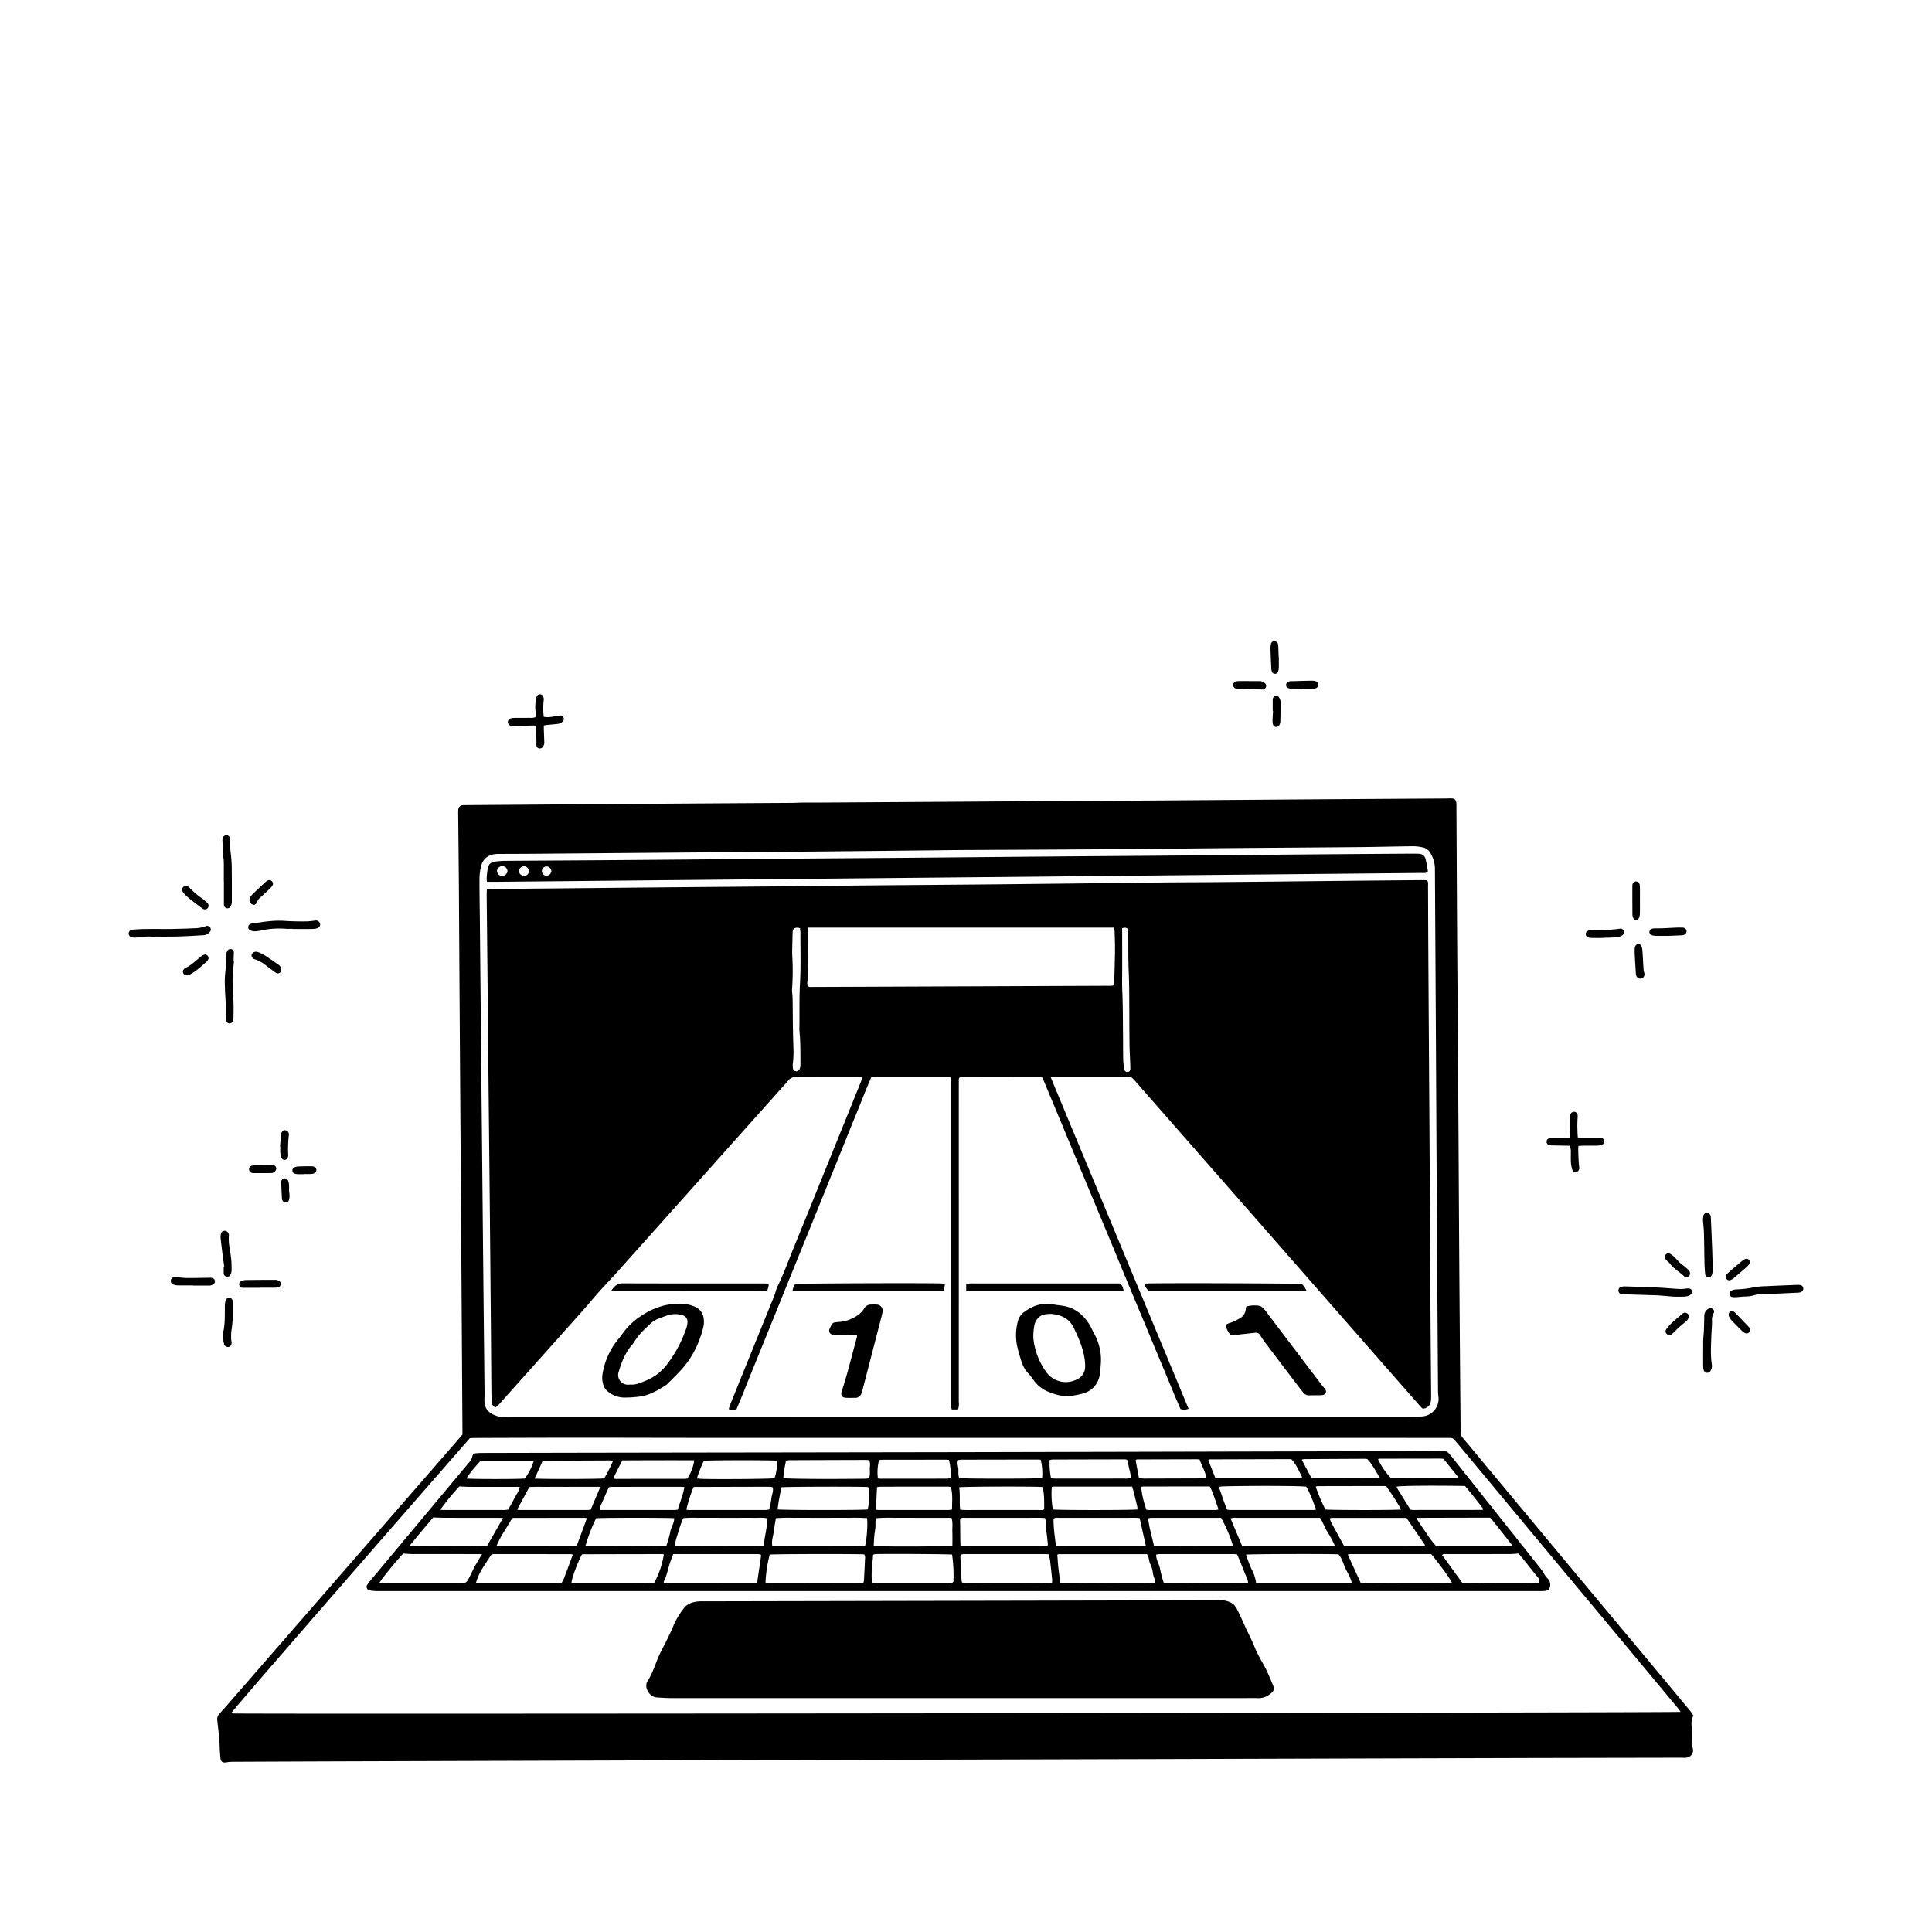 <svg id="Ebene_1" data-name="Ebene 1" xmlns="http://www.w3.org/2000/svg" viewBox="0 0 1024 1024"><title>01-digital-strategy</title><path d="M897.561,909.359c-1.228,1.984-1.074,4.004-.947,6.049.126,2.035.085,4.08.127,6.12a22.57,22.57,0,0,0,.47,5.187c.712,2.821-1.451,5.061-4.463,4.951-.679-.025-1.36-.048-2.04-.047q-38.354.067-76.708.143-100.186.278-200.372.583-113.311.309-226.622.585-95.957.265-191.913.581-36.02.113-72.04.281a20.544,20.544,0,0,0-3.172.314c-1.817.294-2.839-.356-3.022-2.146-.198-1.932-.359-3.873-.41-5.813-.112-4.28-.64-8.519-1.116-12.765-.054-.483-.083-.97-.159-1.449a4.25,4.25,0,0,1,1.222-3.716c2.74-3.026,5.421-6.107,8.101-9.187q35.99-41.365,71.971-82.736,22.97-26.404,45.946-52.804c.891-1.024,1.762-2.066,2.687-3.151,0-1.078.006-2.143-.001-3.208q-.347-54.832-.699-109.663-.282-42.435-.597-84.87-.294-44.332-.557-88.663c-.096-13.999-.259-27.998-.387-41.996a21.989,21.989,0,0,1,.048-2.622,2.478,2.478,0,0,1,2.63-2.536c.579-.053,1.165-.038,1.748-.042q43.019-.321,86.038-.635,43.456-.298,86.913-.558c1.359-.009,2.718-.134,4.077-.144,3.3-.025,6.6,0,9.9-.02q36.749-.222,73.498-.456,23.625-.154,47.25-.333c16.425-.099,32.851-.144,49.277-.254q39.811-.267,79.621-.584,40.977-.281,81.955-.522c1.069-.007,2.138-.074,3.207-.064,1.994.019,2.771.776,2.912,2.817.04.581.01,1.166.013,1.75q.132,26.979.27,53.957.257,39.373.568,78.746.303,46.665.56,93.33.277,41.706.628,83.412c.056,7.194.167,14.388.169,21.581a4.98,4.98,0,0,0,1.238,3.432c4.691,5.581,9.342,11.196,14.005,16.8q22.568,27.127,45.137,54.253,16.52,19.829,33.085,39.622,14.101,16.911,28.156,33.859C896.43,907.53,896.949,908.455,897.561,909.359ZM509.72,450.525c-26.84.282-50.945.563-75.05.782-22.55.205-45.101.333-67.652.514q-42.572.342-85.144.71c-5.152.042-10.304.044-15.456.069-1.166.006-2.337-.027-3.498.06-4.157.311-6.996,2.528-7.953,6.51a28.899,28.899,0,0,0-.831,6.609c-.022,7.678.138,15.357.212,23.035q.287,29.889.562,59.778.303,31.346.622,62.693.275,27.993.545,55.987.364,35.578.745,71.155c.016,1.553-.122,3.111-.039,4.659.196,3.649,2.38,5.848,5.6,7.08a13.576,13.576,0,0,0,5.998.941c1.353-.11,2.72-.048,4.081-.048q236.065-.002,472.13-.012c3.004,0,6.013-.112,9.012-.3a9.334,9.334,0,0,0,8.751-10.856,25.636,25.636,0,0,1-.175-3.192q-.266-38.637-.51-77.274-.321-54.531-.607-109.062-.258-45.198-.524-90.397a16.371,16.371,0,0,0-2.31-7.692,6.057,6.057,0,0,0-4.324-3.187,25.394,25.394,0,0,0-4.899-.564c-9.33.103-18.658.363-27.987.451-22.259.208-44.518.334-66.777.521-24.299.204-48.597.477-72.897.65C556.559,450.321,531.772,450.412,509.72,450.525ZM122.554,907.979a8.136,8.136,0,0,0,1.085.182c14.512.425,764.037-.374,767.085-.842a12.43,12.43,0,0,0-.782-1.223c-1.418-1.728-2.86-3.436-4.29-5.155q-12.867-15.468-25.734-30.936Q841.435,847.83,822.934,825.67q-22.018-26.441-44.002-52.91-3.263-3.923-6.543-7.832c-2.692-3.209-2.195-2.761-5.866-2.805-.194-.002-.389-.001-.583-.001q-25.808-.008-51.615-.016-42.43-.006-84.86-.006-42.139-.002-84.277-.002-44.034,0-88.068.004-43.013.001-86.027-.003c-21.58-.012-43.159-.088-64.739-.083-18.372.004-36.744.082-55.116.135-.769.002-1.538.085-2.201.123C245.648,766.056,123.815,905.642,122.554,907.979Z"/><path d="M831.844,607.249c-2.792-.05-5.695-.097-8.598-.157a10.357,10.357,0,0,1-2.021-.137,1.778,1.778,0,0,1-1.466-1.606,1.749,1.749,0,0,1,1.03-1.915,5.887,5.887,0,0,1,2.232-.473c1.94-.032,3.882.064,5.823.084.949.01,1.899-.037,3.012-.061.069-.819.169-1.466.17-2.115.007-2.717-.048-5.435-.008-8.152a6.842,6.842,0,0,1,.443-2.256,1.915,1.915,0,0,1,2.112-1.183,2.098,2.098,0,0,1,1.632,1.83,12.975,12.975,0,0,1-.098,2.027,83.703,83.703,0,0,0,.159,9.705,17.956,17.956,0,0,0,2.106.278c2.815.024,5.631.004,8.446-.002.581-.001,1.168-.067,1.743-.01a1.813,1.813,0,0,1,1.65,1.413,1.858,1.858,0,0,1-1.049,2.176,7.728,7.728,0,0,1-2.528.504c-2.425.065-4.854.013-7.281.03-.855.006-1.71.077-2.725.126a13.87,13.87,0,0,0-.14,1.484c.027,1.649.064,3.299.14,4.947.062,1.354.178,2.706.283,4.058.03.386.151.768.146,1.151a2.163,2.163,0,0,1-1.555,2.204,1.879,1.879,0,0,1-2.216-1.441,16.353,16.353,0,0,1-.673-3.694c-.113-1.74.001-3.494-.05-5.241A6.104,6.104,0,0,0,831.844,607.249Z"/><path d="M288.199,379.905c2.701.562,4.965-.157,7.258-.461a8.892,8.892,0,0,1,1.714-.221,1.785,1.785,0,0,1,1.542,1.171,1.726,1.726,0,0,1-.346,1.897,4.473,4.473,0,0,1-3.097,1.429c-1.928.211-3.861.38-5.79.583-.367.038-.727.148-1.23.255,0,.839-.02,1.591.004,2.341.067,2.134.166,4.267.221,6.401a3.686,3.686,0,0,1-.876,2.702,1.961,1.961,0,0,1-2.104.608,1.735,1.735,0,0,1-1.196-1.511c-.059-.574.028-1.16.015-1.74-.052-2.329-.096-4.658-.196-6.985a8.578,8.578,0,0,0-.379-1.622,4.559,4.559,0,0,0-.958-.213c-3.493.074-6.985.17-10.477.251a6.584,6.584,0,0,1-1.444-.048,2.148,2.148,0,0,1-1.691-2.093,1.982,1.982,0,0,1,1.53-1.896,13.134,13.134,0,0,1,2.598-.253c2.428-.035,4.857.001,7.284-.032a9.474,9.474,0,0,0,3.052-.264,3.425,3.425,0,0,0,.272-2.65,22.884,22.884,0,0,1,.17-6.959,5.827,5.827,0,0,1,.525-1.646,1.773,1.773,0,0,1,3.108-.11,3.398,3.398,0,0,1,.443,2.509A38.123,38.123,0,0,0,288.199,379.905Z"/><path d="M90.476,492.391c3.035-.09,7.592-.146,12.139-.394a18.719,18.719,0,0,0,6.549-1.113,1.725,1.725,0,0,1,2.096.527,1.862,1.862,0,0,1,.067,2.413,5.775,5.775,0,0,1-1.768,1.427,5.049,5.049,0,0,1-1.968.441c-4.352.251-8.705.548-13.062.659-4.747.121-9.499.051-14.248.078a33.822,33.822,0,0,0-7.239.395,8.6,8.6,0,0,1-2.607.047,2.175,2.175,0,0,1-2.239-2.187,2.144,2.144,0,0,1,2.165-1.955c2.123-.166,4.253-.298,6.381-.324C80.812,492.356,84.884,492.391,90.476,492.391Z"/><path d="M123.987,509.529c-.188,2.223-.403,4.444-.556,6.669a45.592,45.592,0,0,0-.166,4.651c.115,3.396.391,6.786.492,10.182.084,2.815.041,5.635-.013,8.451a4.968,4.968,0,0,1-.488,1.942,1.687,1.687,0,0,1-1.653.991,1.84,1.84,0,0,1-1.609-1.081,3.494,3.494,0,0,1-.328-1.103,5.089,5.089,0,0,1-.031-1.163c.424-5.446-.368-10.859-.432-16.292a48.12,48.12,0,0,1,.392-9.003,36.255,36.255,0,0,0,.165-5.525,14.287,14.287,0,0,1,.062-2.326,6.39,6.39,0,0,1,.808-2.129,1.728,1.728,0,0,1,2.046-.701,1.779,1.779,0,0,1,1.27,1.764c.01.775-.073,1.551-.09,2.327s-.004,1.555-.004,2.332Z"/><path d="M920.509,687.517a16.567,16.567,0,0,1-2.223-.021,1.774,1.774,0,0,1-1.598-1.483,1.685,1.685,0,0,1,.982-1.933,6.626,6.626,0,0,1,2.489-.649,54.449,54.449,0,0,0,9.519-1.144,43.855,43.855,0,0,1,6.668-.588c5.335-.265,10.673-.475,16.011-.686a7.373,7.373,0,0,1,2.009.139,1.823,1.823,0,0,1,1.431,1.651,1.981,1.981,0,0,1-1.309,2.054,4.821,4.821,0,0,1-1.416.28q-10.181.483-20.363.937a8.287,8.287,0,0,0-2.027.148,17.641,17.641,0,0,1-5.133.945C923.901,687.177,922.255,687.388,920.509,687.517Z"/><path d="M118.623,467.366c0-3.594.028-7.188-.017-10.781-.013-1.059-.286-2.113-.346-3.175-.153-2.71-.258-5.422-.369-8.134a3.093,3.093,0,0,1,.112-.865,2.179,2.179,0,0,1,2.015-1.79,2.297,2.297,0,0,1,2.067,2.095c.049.476-.062.967-.051,1.45a39.864,39.864,0,0,0,.2,5.51,71.813,71.813,0,0,1,.604,10.461c.084,4.953.043,9.908.043,14.863a9.87,9.87,0,0,1-.13,2.029,4.647,4.647,0,0,1-.691,1.575,1.831,1.831,0,0,1-3.329-.718,4.85,4.85,0,0,1-.057-1.157q-.005-5.681-.002-11.362Z"/><path d="M887.21,687.265c-2.48-.206-5.181-.43-7.883-.654-.193-.016-.386-.047-.58-.053q-8.425-.261-16.851-.518a17.576,17.576,0,0,1-2.319-.1,1.979,1.979,0,0,1-.191-3.909,7.101,7.101,0,0,1,2.006-.202c5.719.177,11.439.334,17.154.599,3.872.179,7.734.565,11.605.768a21.747,21.747,0,0,0,3.739-.261c1.633-.199,2.577.18,2.858,1.265.263,1.016-.407,2.115-1.805,2.623a8.534,8.534,0,0,1-2.555.423C890.743,687.31,889.092,687.265,887.21,687.265Z"/><path d="M154.974,492.291c-1.163,0-2.333.082-3.488-.015a45.043,45.043,0,0,0-13.003.871,17.712,17.712,0,0,1-3.449.47,5.948,5.948,0,0,1-2.474-.588,1.708,1.708,0,0,1-.953-1.947,1.901,1.901,0,0,1,1.565-1.529c.278-.067.577-.041.863-.082,2.68-.387,5.348-.889,8.04-1.138a49.436,49.436,0,0,1,8.113-.296c4.071.299,8.135.365,12.205.324,1.348-.013,2.694-.222,4.04-.35a8.341,8.341,0,0,1,1.143-.143,2.269,2.269,0,0,1,2.072,1.748A2.021,2.021,0,0,1,168.54,491.79a4.794,4.794,0,0,1-1.642.497,23.577,23.577,0,0,1-2.615.095c-3.103.009-6.206.004-9.31.004Z"/><path d="M902.732,716.347c0-2.039-.042-4.079.014-6.117.04-1.449.25-2.893.319-4.343.098-2.034.141-4.07.197-6.105.024-.873-.014-1.75.043-2.62a4.251,4.251,0,0,1,1.999-3.38,2.123,2.123,0,0,1,2.455-.048,1.699,1.699,0,0,1,.471,2.332,7.466,7.466,0,0,0-.82,4.206c.017,2.522-.265,5.038-.349,7.544-.172,5.124-.528,10.277.247,15.396a4.891,4.891,0,0,1-.683,3.355,1.97,1.97,0,0,1-3.633-.362,9.041,9.041,0,0,1-.277-2.285c-.032-2.524-.012-5.048-.012-7.573Z"/><path d="M902.601,646.762a19.208,19.208,0,0,1,.25-2.378,2.016,2.016,0,0,1,1.848-1.595,2.1,2.1,0,0,1,1.912,1.528,4.619,4.619,0,0,1,.183,1.141c.243,5.611.495,11.222.703,16.834q.199,5.374.27,10.752a8.361,8.361,0,0,1-.382,2.551,1.85,1.85,0,0,1-3.634-.456c-.161-1.93-.301-3.866-.344-5.802-.115-5.235-.134-10.472-.277-15.706C903.07,651.411,902.796,649.197,902.601,646.762Z"/><path d="M123.406,695.34a61.921,61.921,0,0,1-.81,10.412,32.078,32.078,0,0,0-.062,4.326c.003.381.156.759.195,1.143.152,1.475-.426,2.455-1.571,2.7a2.145,2.145,0,0,1-2.475-1.91c-.331-1.899-.876-3.838-.417-5.759,1.05-4.393.872-8.847.903-13.298a15.325,15.325,0,0,1,.274-3.165,2.218,2.218,0,0,1,2.179-1.969c1.072.088,1.763,1.064,1.78,2.582C123.421,692.048,123.406,693.694,123.406,695.34Z"/><path d="M118.875,671.53c-.315-2.291-.648-4.579-.94-6.873-.352-2.775-.697-5.551-.983-8.333a7.473,7.473,0,0,1,.132-2.302,2.058,2.058,0,0,1,1.792-1.674,2.203,2.203,0,0,1,2.25,1.476,1.941,1.941,0,0,1,.205.836c-.441,4.296.804,8.426,1.206,12.637a59.651,59.651,0,0,1,.204,6.08,5.581,5.581,0,0,1-.555,2.209,1.926,1.926,0,0,1-2.163,1.09,1.907,1.907,0,0,1-1.449-1.927c-.049-1.06-.011-2.125-.011-3.188Z"/><path d="M102.367,681.293c-2.81,0-5.62.035-8.428-.023a6.347,6.347,0,0,1-2.237-.51,1.979,1.979,0,0,1-1.193-2.122,2.151,2.151,0,0,1,1.748-1.728,5.734,5.734,0,0,1,1.426.03c1.829.146,3.656.428,5.485.438,4.069.021,8.139-.094,12.208-.143a4.161,4.161,0,0,1,1.147.112,1.869,1.869,0,0,1,1.356,1.391,1.797,1.797,0,0,1-.657,1.815,3.748,3.748,0,0,1-2.713.828c-2.714.014-5.428.005-8.142.005Z"/><path d="M137.598,682.548q-3.92,0-7.841.001c-.387,0-.776.053-1.159.02a1.845,1.845,0,0,1-.78-3.509,6.225,6.225,0,0,1,2.22-.598c5.324-.088,10.648-.117,15.972-.123a4.121,4.121,0,0,1,1.654.442,1.789,1.789,0,0,1,1.166,1.832,1.894,1.894,0,0,1-1.393,1.692,7.157,7.157,0,0,1-1.997.198c-2.614.02-5.227.008-7.841.008Z"/><path d="M850.024,497.13c-2.137,0-4.274.024-6.411-.014a6.588,6.588,0,0,1-1.988-.311,1.883,1.883,0,0,1-1.123-1.88,1.748,1.748,0,0,1,1.125-1.572,4.551,4.551,0,0,1,1.681-.371,92.212,92.212,0,0,0,15.108-.73,1.905,1.905,0,0,1,2.18,1.057,2.013,2.013,0,0,1-.878,2.527,8.271,8.271,0,0,1-3,.931c-2.222.2-4.462.195-6.695.274Z"/><path d="M869.192,477.356c0,2.224.04,4.45-.02,6.673a7.202,7.202,0,0,1-.47,2.53,2.164,2.164,0,0,1-1.33.959,1.431,1.431,0,0,1-1.668-.869,4.777,4.777,0,0,1-.48-1.933c-.049-5.029-.043-10.058-.051-15.087a3.263,3.263,0,0,1,.052-.577A2.058,2.058,0,0,1,867.1,467.167a2.027,2.027,0,0,1,1.968,1.792,10.395,10.395,0,0,1,.128,2.014c.014,2.128.005,4.255.005,6.383Z"/><path d="M866.418,505.634c0-1.07-.032-1.849.012-2.624a4.396,4.396,0,0,1,.279-1.411,1.735,1.735,0,0,1,1.527-1.179,1.605,1.605,0,0,1,1.673.935,6.784,6.784,0,0,1,.599,2.22c.225,3.097.348,6.201.556,9.3a10.275,10.275,0,0,0,.463,2.844,2.317,2.317,0,0,1-1.651,2.924,2.276,2.276,0,0,1-2.668-1.695,3.606,3.606,0,0,1-.165-.855C866.823,512.51,866.613,508.926,866.418,505.634Z"/><path d="M884.605,496.014c-2.818,0-4.954.035-7.088-.019a6.762,6.762,0,0,1-2.251-.422,1.665,1.665,0,0,1-1.012-1.638,1.801,1.801,0,0,1,1.344-1.694,8.343,8.343,0,0,1,1.726-.203c1.164-.031,2.331.025,3.494-.02,2.42-.093,4.837-.25,7.256-.339a31.364,31.364,0,0,1,4.065.007,2.012,2.012,0,0,1,1.782,1.991,2.106,2.106,0,0,1-1.585,1.871,4.718,4.718,0,0,1-1.142.188C888.771,495.848,886.347,495.942,884.605,496.014Z"/><path d="M149.107,514.036a1.852,1.852,0,0,1-2.969,1.501c-1.73-1.222-3.405-2.522-5.108-3.782a16.939,16.939,0,0,0-5.767-3.23,3.058,3.058,0,0,1-.54-.206,2.042,2.042,0,0,1-1.402-1.98,2.24,2.24,0,0,1,2.222-1.893,4.514,4.514,0,0,1,1.678.347,20.226,20.226,0,0,1,3.098,1.55c2.417,1.579,4.785,3.233,7.149,4.891A3.317,3.317,0,0,1,149.107,514.036Z"/><path d="M661.824,360.983q2.757,0,5.515-.001a4.483,4.483,0,0,1,2.962.999,1.917,1.917,0,0,1,.717,2.067,1.94,1.94,0,0,1-1.996,1.368q-6.23-.129-12.459-.28a5.72,5.72,0,0,1-1.428-.176,1.961,1.961,0,0,1,.034-3.826,7.559,7.559,0,0,1,1.72-.155c1.645-.019,3.29-.007,4.934-.007Z"/><path d="M98.833,469.448a5.713,5.713,0,0,1,1.417.877,47.473,47.473,0,0,0,6.812,5.861,20.948,20.948,0,0,1,2.672,2.244,2.061,2.061,0,0,1,.398,2.872,2.037,2.037,0,0,1-2.893.183c-1.899-1.345-3.74-2.774-5.576-4.206-1.068-.833-2.122-1.696-3.1-2.63a8.756,8.756,0,0,1-1.822-2.217A2.135,2.135,0,0,1,98.833,469.448Z"/><path d="M883.994,664.113a7.205,7.205,0,0,1,1.68.676,16.309,16.309,0,0,1,2.598,2.291,23.081,23.081,0,0,0,4.253,3.916,19.942,19.942,0,0,1,2.572,2.329,2.28,2.28,0,0,1,.588,2.152,1.835,1.835,0,0,1-2.454,1.336,1.597,1.597,0,0,1-.509-.27c-2.34-2.301-5.336-3.85-7.37-6.514-.697-.914-1.657-1.623-2.421-2.491a1.811,1.811,0,0,1-.26-2.394A6.447,6.447,0,0,1,883.994,664.113Z"/><path d="M690.037,365.163c-1.749,0-3.5.055-5.245-.026a5.94,5.94,0,0,1-2.212-.567,1.639,1.639,0,0,1-.901-1.699,1.835,1.835,0,0,1,1.165-1.554,3.098,3.098,0,0,1,1.122-.256c3.689-.114,7.379-.221,11.069-.287a8.602,8.602,0,0,1,2.301.255,1.923,1.923,0,0,1,1.298,2.052,1.874,1.874,0,0,1-1.34,1.733,4.811,4.811,0,0,1-1.428.186c-1.942.02-3.885.008-5.827.008Z"/><path d="M677.803,348.212c0,1.839.034,3.68-.016,5.518a8.512,8.512,0,0,1-.367,2.273,1.589,1.589,0,0,1-1.558,1.099,1.608,1.608,0,0,1-1.639-.973,4.816,4.816,0,0,1-.396-1.669c-.173-3.475-.331-6.951-.431-10.428a11.473,11.473,0,0,1,.278-2.863,1.714,1.714,0,0,1,1.712-1.325,1.967,1.967,0,0,1,1.962,1.427,6.204,6.204,0,0,1,.182,1.432c.075,1.837.126,3.674.186,5.512Z"/><path d="M674.563,376.737q0-2.459,0-4.918a9.424,9.424,0,0,1,.006-1.154,1.943,1.943,0,0,1,1.599-1.808,1.827,1.827,0,0,1,1.912,1.031,4.5,4.5,0,0,1,.631,1.888q.036,5.495-.113,10.99a3.41,3.41,0,0,1-.75,1.821,1.787,1.787,0,0,1-3.082-.399,5.77,5.77,0,0,1-.292-2.248c.036-1.734.167-3.466.259-5.198Z"/><path d="M134.931,479.591a2.578,2.578,0,0,1-2.614-3.295,4.98,4.98,0,0,1,1.177-1.966c2.493-2.441,5.045-4.823,7.606-7.193a2.707,2.707,0,0,1,1.274-.619,1.839,1.839,0,0,1,1.994.883,1.653,1.653,0,0,1,.059,1.917,11.172,11.172,0,0,1-1.492,1.761c-1.466,1.412-2.971,2.784-4.467,4.165a6.923,6.923,0,0,0-2.385,3.21C135.939,478.979,135.199,479.341,134.931,479.591Z"/><path d="M110.51,508.184a4.963,4.963,0,0,1-.893,1.42c-2.842,2.46-5.556,5.093-8.923,6.88a2.87,2.87,0,0,1-2.492.294,1.891,1.891,0,0,1-.735-3.086,3.101,3.101,0,0,1,.907-.707c3.028-1.411,5.341-3.784,7.912-5.812a7.315,7.315,0,0,1,1.956-1.185C109.385,505.571,110.609,506.635,110.51,508.184Z"/><path d="M148.428,607.767c.172-2.128.3-4.261.531-6.382.161-1.476,1.052-2.384,2.115-2.358a2.266,2.266,0,0,1,2.012,2.707,63.884,63.884,0,0,0-.323,10.475,4.156,4.156,0,0,1-.163,1.147,1.863,1.863,0,0,1-1.665,1.406,1.679,1.679,0,0,1-1.655-.994,8.635,8.635,0,0,1-.687-2.493c-.115-1.155-.029-2.33-.029-3.496Z"/><path d="M895.066,697.848a3.949,3.949,0,0,1-1.561,2.634c-1.029.884-2.106,1.713-3.113,2.621-1.145,1.031-2.233,2.127-3.353,3.186a8.21,8.21,0,0,1-1.095.943,1.943,1.943,0,0,1-2.422-.119,1.869,1.869,0,0,1-.348-2.614,24.517,24.517,0,0,1,2.862-3.275c1.842-1.707,3.803-3.285,5.708-4.924a1.88,1.88,0,0,1,2.152-.372A1.994,1.994,0,0,1,895.066,697.848Z"/><path d="M927.47,668.962a2.857,2.857,0,0,1-.283.915,7.686,7.686,0,0,1-1.284,1.566q-3.503,3.072-7.078,6.062a6.138,6.138,0,0,1-1.749.996,1.757,1.757,0,0,1-2.038-.739,1.653,1.653,0,0,1-.075-1.92,9.256,9.256,0,0,1,1.552-1.711c2.269-1.976,4.553-3.938,6.875-5.85a5.294,5.294,0,0,1,1.99-1.071A1.799,1.799,0,0,1,927.47,668.962Z"/><path d="M918.159,694.877a4.337,4.337,0,0,1,1.291.689c2.512,2.547,4.977,5.141,7.448,7.729a3.244,3.244,0,0,1,.478.723,1.737,1.737,0,0,1-.307,2.127,1.715,1.715,0,0,1-2.109.432,6.846,6.846,0,0,1-1.653-1.151c-1.998-1.968-3.992-3.943-5.896-6.001a5.628,5.628,0,0,1-1.191-2.266A1.959,1.959,0,0,1,918.159,694.877Z"/><path d="M139.526,617.563c1.356,0,2.711-.002,4.067.001a7.602,7.602,0,0,1,1.441.04,1.785,1.785,0,0,1,1.104,2.737,2.848,2.848,0,0,1-2.416,1.405c-3.197.053-6.396.035-9.594.028a2.017,2.017,0,0,1-.838-.207A1.96,1.96,0,0,1,132,619.791a1.883,1.883,0,0,1,1.189-1.839,4.633,4.633,0,0,1,1.685-.305c1.55-.039,3.101-.013,4.652-.013Z"/><path d="M161.109,622.339c-1.059,0-2.119.028-3.177-.011a6.567,6.567,0,0,1-1.698-.256,1.73,1.73,0,0,1-1.229-1.47,1.621,1.621,0,0,1,.833-1.709,4.472,4.472,0,0,1,1.883-.614q3.606-.162,7.219-.136c1.772.016,2.694.721,2.753,1.898.064,1.281-.929,2.065-2.83,2.194-.672.046-1.348.026-2.022.032-.577.004-1.155.001-1.732.001Z"/><path d="M153.293,631.565c.059.873.175,1.746.157,2.617a6.674,6.674,0,0,1-.331,1.982,1.776,1.776,0,0,1-1.815,1.186,2.026,2.026,0,0,1-1.724-1.374,2.882,2.882,0,0,1-.163-.852q-.192-3.78-.359-7.562a7.077,7.077,0,0,1,.004-1.164,1.89,1.89,0,0,1,3.675-.582,7.659,7.659,0,0,1,.446,2.256c.072,1.161.019,2.329.019,3.495Z"/><path d="M556.84,570.835c8.303,19.968,16.39,39.423,24.481,58.875q12.199,29.328,24.404,58.653,12.127,29.145,24.25,58.333c-2.07.622-2.071.601-4.255.164-3.173-7.127-6.09-14.525-9.177-21.849-3.094-7.341-6.123-14.71-9.189-22.063-3.029-7.263-6.084-14.516-9.102-21.783-3.056-7.357-6.072-14.731-9.123-22.09s-6.121-14.711-9.186-22.065-6.138-14.704-9.199-22.059q-4.535-10.899-9.054-21.804-4.586-11.016-9.2-22.036a13.893,13.893,0,0,0-1.854-.267q-20.123-.02-40.246-.004c-.573,0-1.147.091-1.62.131-.798.69-.571,1.517-.574,2.264-.018,5.152-.01,10.305-.009,15.457q.001,44.184.003,88.367,0,33.1-.011,66.2a7.63,7.63,0,0,1-.452,3.799H504.44a15.753,15.753,0,0,1-.317-1.75c-.052-.774-.016-1.554-.016-2.332q0-26.248,0-52.495,0-57.89-.004-115.78c0-1.147-.048-2.295-.077-3.572a13.325,13.325,0,0,0-1.839-.279q-19.248-.023-38.496-.007c-.573,0-1.145.092-1.912.158-2.811,6.398-5.283,12.922-7.937,19.37-2.699,6.557-5.325,13.144-7.984,19.718q-3.935,9.725-7.872,19.45-3.988,9.862-7.971,19.725-3.942,9.722-7.907,19.436-3.999,9.854-7.979,19.716-3.936,9.725-7.874,19.449-4,9.856-8.014,19.707c-2.62,6.47-5.148,12.979-7.879,19.333a6.769,6.769,0,0,1-4.114-.023c.242-.778.412-1.505.688-2.19q5.338-13.246,10.704-26.481,6.296-15.531,12.6-31.058c.435-1.076.727-2.21,1.099-3.313a14.659,14.659,0,0,1,.699-1.911c3.271-6.525,5.692-13.408,8.45-20.147,6.476-15.825,12.862-31.687,19.279-47.535q6.837-16.884,13.661-33.774c1.056-2.612,2.116-5.222,3.153-7.842a13.222,13.222,0,0,0,.392-1.569c-.884-.083-1.636-.213-2.388-.214-10.888-.017-21.776.011-32.664-.047a4.881,4.881,0,0,0-4.03,1.792c-8.121,9.168-16.306,18.28-24.467,27.413q-13.213,14.787-26.418,29.58-20.4,22.835-40.811,45.66c-2.653,2.962-5.451,5.795-8.095,8.765-3.166,3.555-6.193,7.234-9.361,10.787q-20.471,22.966-40.989,45.891c-1.166,1.305-2.296,2.642-3.487,3.923a13.982,13.982,0,0,1-1.541,1.259,2.548,2.548,0,0,1-1.981-2.36c-.135-1.645-.264-3.296-.279-4.946-.114-12.345-.189-24.691-.295-37.037q-.259-29.891-.544-59.782-.283-29.161-.6-58.322-.298-29.891-.577-59.782-.243-24.494-.501-48.989c-.01-1.049.047-2.099.077-3.324.806-.058,1.452-.14,2.1-.146q16.914-.156,33.828-.297,20.559-.194,41.117-.409,36.161-.328,72.323-.637c17.886-.168,35.771-.392,53.657-.557,22.649-.209,45.299-.351,67.948-.582q43.45-.442,86.9-.969c10.304-.109,20.609-.103,30.913-.199q29.891-.277,59.781-.608,23.33-.232,46.659-.436c1.053-.01,2.106.022,3.036.033.906,1.125.599,2.238.605,3.267.062,10.79.068,21.581.135,32.372q.29,46.952.61,93.905.314,52.202.588,104.405c.073,12.345.204,24.691.299,37.036.012,1.555.065,3.119-.073,4.663-.231,2.591-1.535,3.95-4.317,4.551-.513-.524-1.143-1.11-1.708-1.753q-10.783-12.265-21.548-24.545-14.608-16.668-29.203-33.347-19.393-22.142-38.791-44.281-19.222-21.93-38.456-43.85-11.055-12.608-22.1-25.224c-.128-.146-.252-.296-.383-.44-2.478-2.707-1.899-2.45-5.467-2.451q-17.936-.006-35.872.005C559.549,570.835,558.495,570.835,556.84,570.835Zm-128.44-79.168a3.654,3.654,0,0,0-.195.586c-.203,9.416.603,18.841-.266,28.252a2.569,2.569,0,0,0,.91,2.604q79.786-.309,160.052-.629a10.208,10.208,0,0,0,1.47-.229,14.978,14.978,0,0,0,.2-1.51c.148-5.632.334-11.264.399-16.896.039-3.398-.1-6.8-.203-10.199a11.982,11.982,0,0,0-.403-1.979Zm-4.382.332a4.582,4.582,0,0,0-1.004-.302c-2.142-.04-2.79.552-2.912,2.664-.05.872-.049,1.746-.064,2.62-.055,3.198-.248,6.401-.129,9.593a132.328,132.328,0,0,1-.115,17.728,9.03,9.03,0,0,0,.061,1.444c.082,1.255.23,2.508.248,3.764.096,6.699.095,13.399.257,20.096.112,4.654.472,9.302-.129,13.951a11.33,11.33,0,0,0,.03,2.609,1.807,1.807,0,0,0,1.489,1.604,1.707,1.707,0,0,0,1.957-.942,5.193,5.193,0,0,0,.541-2.191c.027-3.495-.019-6.991-.069-10.486-.021-1.455-.102-2.909-.183-4.362-.092-1.644-.333-3.289-.304-4.929.138-7.952-.124-15.897.324-23.861.495-8.808.199-17.661.225-26.494C424.245,493.655,424.095,492.807,424.019,491.998Zm170.753-.05c0,1.023-.001,1.885,0,2.746.007,6.22.027,12.439.017,18.659-.007,4.074-.121,8.139.06,12.224.344,7.761.287,15.54.375,23.311.05,4.372.006,8.746.114,13.117a35.24,35.24,0,0,0,.621,4.902,1.452,1.452,0,0,0,1.71,1.224,1.395,1.395,0,0,0,1.414-1.529c.047-1.162-.02-2.329-.063-3.494-.118-3.203-.321-6.404-.359-9.607-.083-6.899-.078-13.799-.12-20.699-.036-5.916-.019-11.828-.288-17.746-.313-6.887-.174-13.795-.241-20.693-.006-.67-.078-1.339-.115-1.925C597.014,491.58,596.091,491.56,594.772,491.948Z"/><path d="M756.483,462.397a7.083,7.083,0,0,1-3.035.276q-27.121.276-54.243.522-36.018.341-72.035.684-27.849.267-55.699.541-31.497.305-62.994.608-30.184.29-60.367.58-32.372.307-64.744.61-27.849.265-55.699.537-32.08.312-64.161.624c-1.737.017-3.475.002-5.388.002a7.234,7.234,0,0,1-.212-1.588,49.545,49.545,0,0,1,.567-5.213c.49-2.628,1.62-3.657,4.291-3.983a46.098,46.098,0,0,1,5.231-.336c20.027-.146,40.054-.243,60.08-.397q34.997-.268,69.994-.599,36.602-.29,73.204-.537,35.726-.29,71.452-.64,35.289-.294,70.579-.542,36.164-.295,72.328-.623,30.334-.247,60.668-.449c1.938-.014,3.878-.034,5.813.05a3.602,3.602,0,0,1,3.462,2.691,62.849,62.849,0,0,1,1.217,6.549C756.815,461.912,756.635,462.095,756.483,462.397Zm-487.519-.752a2.681,2.681,0,0,0-2.652-2.548,2.754,2.754,0,0,0-2.909,2.608,2.822,2.822,0,0,0,2.648,2.601A2.908,2.908,0,0,0,268.965,461.645Zm11.376.29a2.66,2.66,0,0,0-2.385-2.782,2.79,2.79,0,0,0-2.894,2.305,2.661,2.661,0,0,0,2.433,2.745A2.555,2.555,0,0,0,280.341,461.935Zm9.293,2.244a2.729,2.729,0,0,0,2.611-2.596,2.782,2.782,0,0,0-2.512-2.397,2.601,2.601,0,0,0-2.543,2.309A2.544,2.544,0,0,0,289.634,464.178Z"/><path d="M359.367,691.304a15.774,15.774,0,0,1,9.32,1.481,7.615,7.615,0,0,1,4.288,6.131,11.545,11.545,0,0,1-.246,4.602,53.388,53.388,0,0,1-6.986,16.497c-3.403,5.217-7.838,9.338-12.153,13.646a2.702,2.702,0,0,1-.448.371c-4.598,2.928-9.255,5.743-14.852,6.28a63.47,63.47,0,0,1-7.536.432,13.817,13.817,0,0,1-9.221-3.781,6.906,6.906,0,0,1-1.653-2.674,12.058,12.058,0,0,1-.473-6.317,38.338,38.338,0,0,1,6.283-15.52c1.451-2.059,3.138-3.953,4.578-6.019a35.14,35.14,0,0,1,9.493-8.921,37.165,37.165,0,0,1,15.247-6.174A29.404,29.404,0,0,1,359.367,691.304ZM334.27,733.848c2.536.254,5.048-.859,7.559-1.879a26.235,26.235,0,0,0,10.798-7.684,66.102,66.102,0,0,0,11.135-20.318,11.036,11.036,0,0,0,.616-3.116,3.557,3.557,0,0,0-2.897-3.82,12.892,12.892,0,0,0-7.461.075c-1.658.546-3.295,1.159-4.929,1.774a13.329,13.329,0,0,0-4.412,2.771c-3.128,2.912-6.265,5.814-8.477,9.544a14.228,14.228,0,0,1-1.409,1.852c-3.522,4.179-5.454,9.154-6.95,14.295a5.127,5.127,0,0,0,5.266,6.57C333.4,733.904,333.69,733.88,334.27,733.848Z"/><path d="M583.475,722.599c-.116,1.497-.211,3.145-.376,4.786-.576,5.72-3.898,9.809-9.401,11.309a69.16,69.16,0,0,1-7.139,1.331,7.742,7.742,0,0,1-2.322.003,32.985,32.985,0,0,1-8.928-2.504,17.225,17.225,0,0,1-7.57-6.168,39.627,39.627,0,0,0-3.104-3.848,16.576,16.576,0,0,1-3.318-6.087c-.666-2.229-1.405-4.445-1.912-6.711a28.24,28.24,0,0,1,.162-14.665,8.464,8.464,0,0,1,3.038-4.485c4.872-3.67,10.212-5.433,16.349-4.082,1.227.27,2.501.317,3.743.529a19.373,19.373,0,0,1,9.086,3.608,24.577,24.577,0,0,1,6.685,8.323c.479.953.903,1.937,1.436,2.858A28.506,28.506,0,0,1,583.475,722.599Zm-26.542-26.21a22.985,22.985,0,0,0-3.355.314,6.084,6.084,0,0,0-2.586,1.186,7.569,7.569,0,0,0-2.715,4.383,29.655,29.655,0,0,0-.575,6.924,36.618,36.618,0,0,0,6.513,17.556,12.78,12.78,0,0,0,16.695,4.296,7.28,7.28,0,0,0,4.233-6.489,21.785,21.785,0,0,0-.199-3.77c-.769-6.064-3.222-11.593-5.816-17.01C566.71,698.733,562.149,696.768,556.933,696.389Z"/><path d="M652.793,707.763c-1.623-.958-2.264-2.723-2.963-4.404a1.349,1.349,0,0,1,.789-1.701c.689-.341,1.473-.485,2.175-.803a33.136,33.136,0,0,0,4.426-2.154,6.123,6.123,0,0,0,3.091-5.304,1.913,1.913,0,0,1,.127-.562,2.274,2.274,0,0,1,.271-.389,15.995,15.995,0,0,1,6.462-.394,4.604,4.604,0,0,1,2.253,1.214,11.538,11.538,0,0,1,1.693,1.992q14.71,19.399,29.412,38.805c.586.773,1.287,1.462,1.846,2.252a1.844,1.844,0,0,1-1.054,2.992,4.003,4.003,0,0,1-1.14.192c-2.138.037-4.277.038-6.415.073a3.551,3.551,0,0,1-2.814-1.304c-.771-.873-1.51-1.778-2.215-2.705q-9.18-12.067-18.331-24.156a43.197,43.197,0,0,1-2.41-3.635,2.568,2.568,0,0,0-2.665-1.373C661.284,706.836,657.237,707.279,652.793,707.763Z"/><path d="M454.169,707.805a9.048,9.048,0,0,0-1.359-.186c-3.101.023-6.197-.406-9.305-.086a7.033,7.033,0,0,1-2.311-.144,2.132,2.132,0,0,1-1.549-2.932c.266-.727.66-1.406.984-2.112a2.461,2.461,0,0,1,2.022-1.476c.769-.106,1.545-.18,2.32-.225a19.77,19.77,0,0,0,10.427-4.11,11.566,11.566,0,0,0,2.646-3.049,4.04,4.04,0,0,1,3.612-2.039c.971.009,1.951-.095,2.912.003a3.308,3.308,0,0,1,3.138,4.272c-.362,1.807-.868,3.586-1.33,5.372q-4.447,17.204-8.909,34.406a30.32,30.32,0,0,1-.922,3.063,3.314,3.314,0,0,1-3.343,2.328c-1.555-.002-3.112.048-4.664-.013-2.27-.089-3.084-1.371-2.388-3.489,3.124-9.507,5.414-19.248,8.084-28.883A2.4,2.4,0,0,0,454.169,707.805Z"/><path d="M690.046,680.565a12.333,12.333,0,0,1,2.447,3.554,8.447,8.447,0,0,1-1.272.215q-41.106.013-82.213.008a8.336,8.336,0,0,1-2.46-3.727,7.198,7.198,0,0,1,1.219-.321C613.235,679.955,687.89,680.199,690.046,680.565Z"/><path d="M512.111,684.338v-3.665a12.385,12.385,0,0,1,1.639-.386,20.325,20.325,0,0,1,2.037-.025q37.563-.001,75.127-.002h2.721c1.343,1.09,1.556,2.397,1.92,3.809a7.965,7.965,0,0,1-1.321.26C566.969,684.338,539.705,684.338,512.111,684.338Z"/><path d="M407.308,680.415a3.845,3.845,0,0,1,.098,1.035c-.2.841-.462,1.668-.654,2.339-1.03.787-2.037.548-2.985.552-5.443.021-10.886.01-16.33.01q-30.035-.001-60.07-.013a7.053,7.053,0,0,1-3.323-.335c1.54-2.197,3.035-3.809,6.05-3.798,24.883.095,49.766.053,74.649.062C405.594,680.267,406.444,680.363,407.308,680.415Z"/><path d="M500.822,680.655l-.523,3.415a11.121,11.121,0,0,1-1.61.261c-26.134.011-52.269.01-78.617.01a7.655,7.655,0,0,1,1.374-3.783c2.214-.353,72.124-.598,77.647-.274A13.469,13.469,0,0,1,500.822,680.655Z"/><path d="M509.798,900.032q-77.264,0-154.528-.014c-2.23-.001-4.46-.211-6.691-.31-3.187-.141-4.868-2.169-5.885-4.864a5.857,5.857,0,0,1-.017-2.562,3.305,3.305,0,0,1,.582-1.324c2.544-3.961,3.894-8.451,5.724-12.732,1.257-2.941,2.87-5.727,4.268-8.609,1.313-2.707,2.696-5.393,3.791-8.19a39.681,39.681,0,0,1,5.389-8.959c1.892-2.565,4.846-3.449,7.947-3.711.869-.073,1.748-.028,2.623-.029q79.888-.159,159.775-.317,56.854-.115,113.708-.256a12.015,12.015,0,0,1,5.374,1.021,7.269,7.269,0,0,1,3.579,3.287c1.123,2.259,2.187,4.548,3.251,6.836.899,1.934,1.688,3.923,2.659,5.82,1.505,2.94,2.863,5.931,4.103,8.998a85.241,85.241,0,0,0,4.021,7.73c.588,1.11,1.236,2.193,1.756,3.333,1.169,2.561,2.333,5.127,3.391,7.734.931,2.295.709,3.317-1.257,4.807a9.779,9.779,0,0,1-6.414,2.332c-2.715-.111-5.439-.025-8.159-.025H509.798Z"/><path d="M508.115,843.322q-127.59,0-255.18,0-26.246,0-52.491-.015a24.105,24.105,0,0,1-4.344-.341,1.932,1.932,0,0,1-1.405-3.081,15.164,15.164,0,0,1,1.578-2.089q13.261-15.9,26.534-31.79,12.71-15.22,25.424-30.437a7.424,7.424,0,0,0,2.134-3.73,1.935,1.935,0,0,1,1.881-1.572,26.831,26.831,0,0,1,3.194-.174q33.1-.081,66.201-.14,42.87-.072,85.74-.125,51.764-.077,103.527-.161,112.278-.238,224.556-.511c9.04-.021,18.081-.112,27.121-.159,4.368-.023,4.385-.023,7.102,3.396q21.591,27.165,43.167,54.341c1.451,1.827,2.939,3.625,4.34,5.489.691.92,1.195,1.978,1.839,2.937a11.104,11.104,0,0,0,1.283,1.523,4.537,4.537,0,0,1,.836,5.312,2.73,2.73,0,0,1-1.596,1.111,15.305,15.305,0,0,1-3.184.209q-35.288.015-70.575.008Q626.955,843.322,508.115,843.322Zm-100.17-19.356a74.5,74.5,0,0,0-2.22,14.688,2.97,2.97,0,0,0,.39.258,1.821,1.821,0,0,0,.546.166c.776.032,1.554.051,2.331.05q24.056-.043,48.112-.096a.598.598,0,0,0,.277-.084,3.338,3.338,0,0,0,.382-.343c.041-.292.142-.753.167-1.219.185-3.49.388-6.979.509-10.471.036-1.025.346-2.137-.401-3.056C454.758,823.568,410.339,823.638,407.944,823.966Zm252.478.019a64.547,64.547,0,0,0,3.117,8.069,19.795,19.795,0,0,1,2.195,6.93c.588.054,1.058.135,1.529.135q23.871.009,47.742-.006a9.124,9.124,0,0,0,1.435-.245c-.602-2.908-2.188-5.172-3.326-7.587-1.182-2.508-1.804-5.337-3.658-7.444C705.509,823.546,662.951,823.639,660.422,823.985Zm-98.397,14.873c2.284.291,44.79.488,48.896.247a7.666,7.666,0,0,0,1.215-.289c.184-1.872-.956-3.407-1.072-5.119a15.523,15.523,0,0,0-1.51-4.993c-.673-1.585-.511-3.455-1.677-4.978q-23.322,0-46.613.011a3.07,3.07,0,0,0-.857.285c.178,2.33.294,4.644.547,6.941C561.24,833.559,561.651,836.141,562.025,838.858ZM403.177,823.916a8.576,8.576,0,0,0-1.346-.203c-14.954-.011-29.908-.009-45.014-.009-.486,1.293-.926,2.455-1.36,3.62-1.353,3.633-1.87,7.546-3.678,11.03-.065.126.06.351.12.638.442.043.915.128,1.388.128q23.03.01,46.061-.007a13.379,13.379,0,0,0,1.951-.285c.714-4.853,1.408-9.552,2.086-14.253C403.409,824.404,403.276,824.212,403.177,823.916Zm55.331-4.647c.865-2.623,1.508-11.672,1.035-14.625a93.404,93.404,0,0,0-9.486-.162c-3.202-.046-6.405-.012-9.607-.012q-4.949,0-9.898.002c-3.202,0-6.405-.037-9.607.01a90.701,90.701,0,0,0-9.71.188c-.403,2.469-.866,4.836-1.159,7.224-.3,2.445-1.259,4.849-.747,7.348C411.914,819.604,455.649,819.63,458.508,819.269Zm99.055,19.654a12.168,12.168,0,0,0,.1-1.827c-.336-3.28-.683-6.56-1.09-9.833-.141-1.131-.463-2.24-.718-3.432-.632-.053-1.103-.128-1.574-.128q-21.719-.01-43.437.005a10.698,10.698,0,0,0-1.681.269,9.36,9.36,0,0,0-.13,1.275q.277,6.109.594,12.216a7.596,7.596,0,0,0,.28,1.291c2.426.485,23.893.646,45.284.363C555.947,839.112,556.699,838.998,557.564,838.923Zm163.584-.063c2.431.335,40.982.528,47.296.249a7.61,7.61,0,0,0,1.078-.203c-.69-2.159-8.7-12.605-10.894-15.117-.325-.027-.708-.088-1.092-.088q-20.817-.006-41.634.006a11.903,11.903,0,0,0-1.551.237C716.676,829.048,718.878,833.88,721.148,838.86ZM658.36,819.387c.854.053,1.526.132,2.197.132q22.59.009,45.18-.005a14.82,14.82,0,0,0,1.77-.23,53.915,53.915,0,0,0-3.954-7.357c-1.473-2.374-2.324-5.098-3.935-7.458h-3.894q-20.112.001-40.225.012a6.53,6.53,0,0,0-3.261.372Zm-98.705-.038c.795.078,1.267.165,1.739.165q22.159.011,44.319-.004a9.56,9.56,0,0,0,1.579-.298c-1.102-4.944-2.173-9.748-3.251-14.581-.778-.067-1.347-.154-1.917-.159-1.847-.016-3.693.001-5.54.001q-17.494,0-34.988.016c-1.026.002-2.138-.334-3.176.475C558.289,809.695,559.102,814.377,559.655,819.349Zm-256.049,4.657a5.537,5.537,0,0,0-.961-.271q-20.249-.027-40.497-.036c-.387,0-.773.044-1.159.077a.802.802,0,0,0-.278.085,3.981,3.981,0,0,0-.385.274c-1.435,2.207-3.014,4.532-4.486,6.924a29.494,29.494,0,0,0-3.619,8.073h11.601q5.536,0,11.072,0c3.788,0,7.575.012,11.363-.004,3.77-.016,7.543.077,11.368-.078a23.787,23.787,0,0,0,1.268-2.433C300.472,832.469,302.005,828.304,303.606,824.005Zm48.258-.21c-.702-.041-1.179-.094-1.656-.093q-20.696.035-41.392.085a.61.61,0,0,0-.271.102,1.796,1.796,0,0,0-.223.172c-2.619,5.172-5.28,12.435-5.453,15.07h11.053l10.787,0c3.693,0,7.386.022,11.079-.007,3.674-.028,7.353.126,10.887-.101A46.178,46.178,0,0,0,351.864,823.795ZM404.722,819.26c.582-4.89,1.827-9.562,2.103-14.488-2.571-.572-4.989-.23-7.383-.289-2.521-.062-5.044-.012-7.567-.012q-3.638,0-7.276-.001-3.783-.001-7.567-.002c-2.425,0-4.851-.033-7.276.012a55.748,55.748,0,0,0-7.673.196,70.167,70.167,0,0,0-2.507,7.102c-.6,2.464-1.85,4.837-1.651,7.475C360.624,819.599,401.768,819.622,404.722,819.26Zm-149.238,4.435H251.9q-16.596,0-33.191-.014c-1.627-.004-3.254-.182-4.934-.283-3.38,3.484-11.471,13.335-12.717,15.561.926.06,1.759.162,2.592.162q20.09.016,40.179.01c.388,0,.778-.022,1.164.002a3.01,3.01,0,0,0,2.915-1.571c.649-1.078,1.191-2.221,1.757-3.347.693-1.381,1.302-2.809,2.055-4.156C252.846,828.042,254.067,826.078,255.484,823.695Zm400.15.127c-.867-.06-1.346-.122-1.825-.122q-19.663-.007-39.326.009a11.489,11.489,0,0,0-1.692.256c-.085,2.77,1.608,4.899,2.02,7.368a64.522,64.522,0,0,0,1.956,7.466c2.442.433,35.107.662,43.207.317a11.984,11.984,0,0,0,1.549-.29,11.825,11.825,0,0,0-.553-2.324C659.016,832.395,657.682,828.017,655.635,823.822Zm-146.543-4.665a7.227,7.227,0,0,0,3.324.358q12.085.026,24.17.009c5.533,0,11.066.01,16.599-.013.732-.003,1.575.255,2.234-.683-.254-2.273-.403-4.698-.823-7.075-.417-2.356.118-4.833-.759-7.168-.853-.047-1.525-.113-2.196-.117-2.135-.012-4.271.002-6.407.002q-16.599.002-33.197.02c-1.015.003-2.134-.364-3.195.569C508.996,809.695,508.877,814.422,509.092,819.157Zm-4.464,4.805c-2.212-.281-36.791-.474-40.643-.242a7.934,7.934,0,0,0-1.218.283c-.291,4.943-1.21,9.803-.55,14.673a5.035,5.035,0,0,0,2.976.445c5.819.016,11.638.006,17.457.006,6.595,0,13.19.012,19.785-.01.929-.003,1.958.287,2.907-.763A78.396,78.396,0,0,0,504.627,823.961ZM815.771,838.932a2.99,2.99,0,0,0-.794-3.035c-2.929-3.621-5.803-7.286-8.72-10.918-.53-.66-1.164-1.237-1.5-1.59-1.831.119-3.269.29-4.707.293-11.16.024-22.32.009-33.48.031-.696.001-1.51-.25-2.203.469,3.583,4.953,7.091,9.803,10.65,14.722,2.402.323,30.851.494,39.433.212A11.725,11.725,0,0,0,815.771,838.932ZM310.33,819.242c2.366.387,40.371.393,42.926-.035.648-2.303,1.517-4.678,1.952-7.131.45-2.538,2.138-4.726,2.132-7.389-3.125-.322-39.202-.288-41.404.02A92.703,92.703,0,0,0,310.33,819.242ZM745.454,804.498c-13.461,0-26.572-.002-39.684.011a3.949,3.949,0,0,0-.974.325,17.199,17.199,0,0,0,.81,2.142c1.745,3.247,3.533,6.471,5.306,9.702.506.921,1.014,1.841,1.49,2.705.674.057,1.155.134,1.636.134q19.967.009,39.934-.008c.422,0,.978.195,1.301-.641Q750.461,811.826,745.454,804.498Zm-434.361.148a9.868,9.868,0,0,0-1.151-.168q-18.935.014-37.87.045a.759.759,0,0,0-.28.077c-.087.037-.164.094-.439.256-2.635,4.682-6.003,9.177-8.134,14.402a3.055,3.055,0,0,0,.717.236q19.811.024,39.621.026c.484,0,.968-.046,1.451-.08a.823.823,0,0,0,.273-.086c.088-.04.167-.098.5-.301ZM504.79,819.188c0-2.562.072-4.981-.02-7.394-.092-2.379.364-4.809-.463-7.324h-9.958l-9.908,0c-3.4,0-6.8-.036-10.199.011a92.874,92.874,0,0,0-9.908.182c-.54,1.727-.185,3.392-.364,5.006-.171,1.541-.456,3.07-.598,4.613-.149,1.624-.189,3.258-.283,5.019.628.079,1.187.199,1.749.214C476.791,819.835,501.77,819.659,504.79,819.188Zm103.754-14.403c.548,4.986,2.027,9.686,3.087,14.529a12.242,12.242,0,0,0,1.519.198q19.514.013,39.029-.009a6.573,6.573,0,0,0,1.296-.263,74.836,74.836,0,0,0-6.265-14.755c-12.382,0-24.893-.002-37.403.011A6.467,6.467,0,0,0,608.544,804.784Zm181.51-.214a4.406,4.406,0,0,0-.774-.18q-18.945.036-37.889.089a.535.535,0,0,0-.272.092c-.066.043-.104.128-.25.321,1.521,2.508,3.23,4.949,4.943,7.404a49.789,49.789,0,0,0,5.444,7.229c1.48,0,2.933,0,4.386,0q2.332-.001,4.664-.002,2.186,0,4.372,0t4.372,0l4.664,0h4.372q2.186,0,4.372,0c1.554,0,3.11.032,4.663-.008a18.54,18.54,0,0,0,4.546-.243C797.706,814.084,793.818,809.269,790.055,804.57ZM217.11,819.261c3.203.373,38.675.337,41.11-.025l8.386-14.663c-1.164-.042-2.009-.097-2.853-.098-9.224-.006-18.448.006-27.672-.013-2.026-.004-4.051-.115-6.455-.188C225.613,808.931,221.475,813.907,217.11,819.261Zm428.83-31.203c1.674,4.258,2.765,8.276,4.507,12.1a13.894,13.894,0,0,0,1.523.175q22.143.009,44.286-.012a7.066,7.066,0,0,0,1.318-.261c-1.641-4.268-3.066-8.383-5.245-12.101-2.829-.447-29.388-.539-44.058-.158C647.613,787.817,646.957,787.942,645.941,788.057Zm-231.813.24c-.699,4.004-1.61,7.816-1.963,11.713,2.674.434,45.071.448,47.716.023a17.696,17.696,0,0,0,.51-5.934c-.013-1.983.578-4.013-.248-5.923C456.934,787.854,416.624,787.938,414.127,788.297Zm94.236.005c.661,3.961.058,7.839.55,11.826.774.08,1.427.198,2.081.206,1.944.025,3.888.007,5.832.007q16.768-.001,33.536-.016c1.028-.002,2.137.311,3.067-.397.071-6.807-.19-9.921-.982-11.773C549.787,787.787,511.138,787.853,508.363,788.302Zm49.105-.14a48.203,48.203,0,0,0,.564,11.884c2.397.41,42.339.41,44.934-.026-.092-.636-.139-1.296-.29-1.931q-.909-3.825-1.877-7.637c-.208-.823-.48-1.63-.746-2.525-13.956,0-27.749-.002-41.541.01A4.798,4.798,0,0,0,557.468,788.162ZM363.774,800.186c.684.064,1.156.147,1.628.148q20.222.013,40.444-.003a11.162,11.162,0,0,0,1.886-.316c.412-2.075.938-3.958,1.123-5.875.188-1.956,1.277-3.858.658-5.819a3.737,3.737,0,0,0-.736-.253c-.58-.038-1.162-.057-1.743-.056q-19.492.044-38.983.099a.741.741,0,0,0-.277.074,2.081,2.081,0,0,0-.25.149A77.464,77.464,0,0,0,363.774,800.186Zm378.868-.127a135.528,135.528,0,0,0-7.866-12.268,9.793,9.793,0,0,0-1.138-.163q-17.472.015-34.945.054a7.596,7.596,0,0,0-1.342.246,88.247,88.247,0,0,0,5.151,12.128C704.739,800.428,739.444,800.47,742.642,800.059ZM362.729,788.254a8.898,8.898,0,0,0-1.174-.203q-18.783-.005-37.565.017a7.206,7.206,0,0,0-1.335.244c-1.348,3.048-2.649,5.965-3.927,8.893a5.909,5.909,0,0,0-.803,3.133c13.355,0,26.545.002,39.734-.008a13.64,13.64,0,0,0,1.589-.204C360.364,796.212,362.012,792.493,362.729,788.254Zm101.519,11.934c.859.072,1.333.146,1.808.146q18.344.01,36.688-.004a15.106,15.106,0,0,0,1.848-.248c-.002-4.074.493-8.003-.624-11.968-.602-.062-1.071-.154-1.541-.154q-17.907-.001-35.815.026a13.522,13.522,0,0,0-1.784.253C464.635,792.245,464.448,796.086,464.248,800.188Zm276.078-12.244c0,.186-.072.413.01.546,2.39,3.866,4.795,7.722,7.221,11.617a6.125,6.125,0,0,0,1.128.211q18.469.001,36.939-.034c.154,0,.308-.171.651-.375-3.192-4.252-6.48-8.389-9.792-12.312C759.059,787.31,742.516,787.472,740.326,787.944Zm-422.119.108c-3.539,0-6.634,0-9.729,0q-4.656.001-9.312.004c-3.104.001-6.208-.016-9.312.008-3.087.023-6.18-.11-9.325.11-2.162,4.016-4.261,7.916-6.45,11.982a15.698,15.698,0,0,0,1.583.175q17.897.014,35.794-.003a10.669,10.669,0,0,0,1.638-.245Zm234.161-4.675a30.248,30.248,0,0,0-.781-9.674c-.411-.035-.88-.111-1.349-.111q-20.39.019-40.78.063a10.203,10.203,0,0,0-1.628.257c-.683,1.676.051,3.184.123,4.708.076,1.614-.159,3.277.471,4.792C510.968,783.827,549.554,783.81,552.368,783.377ZM607.613,800.14a7.025,7.025,0,0,0,1.034.18q17.905.013,35.809-.002a7.563,7.563,0,0,0,1.437-.313c-1.631-4.144-2.662-8.277-4.646-12.14-11.886,0-23.617-.002-35.348.011a4.859,4.859,0,0,0-1.071.241A50.131,50.131,0,0,0,607.613,800.14Zm76.913-26.625a11.196,11.196,0,0,0-1.24-.141q-21.137.051-42.275.122a.497.497,0,0,0-.255.132,2.961,2.961,0,0,0-.287.336c1.2,3.056,2.431,6.191,3.72,9.473,1.15.047,2.203.127,3.257.127q19.098.003,38.195-.017c.972-.001,1.944-.014,2.915-.061.538-.026,1.167.131,1.564-.666C688.423,779.672,687.131,776.194,684.526,773.515Zm-269.352,9.874c2.162.455,21.742.605,42.934.359.848-.01,1.695-.117,2.612-.183a17.181,17.181,0,0,0,.293-4.763c-.039-1.605.46-3.27-.345-4.855a14.068,14.068,0,0,0-1.493-.156q-20.39.054-40.779.14a10.581,10.581,0,0,0-1.79.336A67.572,67.572,0,0,0,415.174,783.389Zm184.057-.281c.177-2.298-.852-4.474-1.141-6.754a18.814,18.814,0,0,0-.719-2.665,6.97,6.97,0,0,0-1.07-.201q-19.242.034-38.484.095a8.752,8.752,0,0,0-1.502.289,39.044,39.044,0,0,0,.761,9.613c.829.077,1.494.192,2.16.192q18.513.005,37.027-.024A4.859,4.859,0,0,0,599.231,783.108Zm-323.745,4.957h-3.757c-7.663,0-15.326.015-22.988-.009-1.727-.006-3.453-.149-5.244-.232a126.456,126.456,0,0,0-10.134,12.349c.618.058,1.165.155,1.713.155q16.15.018,32.3.005a16.534,16.534,0,0,0,1.95-.224c1.096-1.963,2.234-3.773,3.142-5.691C273.412,792.427,274.974,790.732,275.487,788.065ZM465.3,783.59c.648.061,1.119.145,1.589.145q17.634,0,35.267-.029a8.712,8.712,0,0,0,1.604-.293,27.754,27.754,0,0,0-.802-9.613,8.319,8.319,0,0,0-1.099-.138q-17.342.002-34.684.032a6.708,6.708,0,0,0-1.282.236A26.243,26.243,0,0,0,465.3,783.59Zm-54.795-.102c1.013-2.793,1.619-7.257,1.258-9.27-2.4-.37-36.335-.343-38.74.044a84.953,84.953,0,0,0-3.654,9.259,13.435,13.435,0,0,0,1.554.27C378.386,784.119,408.231,783.88,410.505,783.489ZM329.8,774.035c-1.456,2.893-2.772,5.478-4.053,8.08a10.145,10.145,0,0,0-.476,1.547,8.124,8.124,0,0,0,1.059.164q18.043.003,36.086-.012c.483,0,.967-.047,1.449-.081a.883.883,0,0,0,.274-.083,2.751,2.751,0,0,0,.255-.14,24.24,24.24,0,0,0,3.585-9.529C355.272,773.949,342.586,773.973,329.8,774.035Zm443.284,9.148-7.965-9.956c-.706-.062-1.184-.141-1.661-.14q-16.314.018-32.627.056a.442.442,0,0,0-.263.116.883.883,0,0,0-.141.241,35.95,35.95,0,0,0,6.675,9.736C739.28,783.576,769.467,783.579,773.084,783.183Zm-448.244-8.721c-.208-.163-.273-.255-.349-.267a7.698,7.698,0,0,0-1.142-.127q-17.602.074-35.204.167a.656.656,0,0,0-.268.094c-.086.043-.163.105-.398.262-.605,1.356-1.258,2.863-1.947,4.354-.722,1.56-1.478,3.104-2.242,4.702,2.908.347,34.48.287,36.936-.072A78.243,78.243,0,0,0,324.841,774.462Zm399.894-1.095a6.289,6.289,0,0,0-.897-.179q-16.186.074-32.372.17a9.997,9.997,0,0,0-1.521.278l5.129,9.701a18.055,18.055,0,0,0,1.834.19q16.478-.02,32.956-.074a10.625,10.625,0,0,0,1.516-.254C729.051,779.769,727.483,776.177,724.735,773.367Zm-121.062,9.98a16.461,16.461,0,0,0,4.148.311q14.108-.033,28.217-.083a15.221,15.221,0,0,0,1.743-.048,16.494,16.494,0,0,0,1.69-.381c-.822-3.479-2.521-6.414-3.674-9.569-.521-.057-.901-.135-1.28-.134q-15.997.033-31.993.085c-.083,0-.17.077-.249.128-.081.053-.152.119-.384.305C602.466,776.989,603.058,780.108,603.673,783.347ZM282.932,774.17c-2.519-.009-4.812.002-7.105.003q-3.493.001-6.986.007-3.639.002-7.277,0h-6.733c-3.486,3.669-6.645,7.636-7.56,9.45,2.302.367,27.973.387,30.851.006A29.06,29.06,0,0,0,282.932,774.17Z"/></svg>